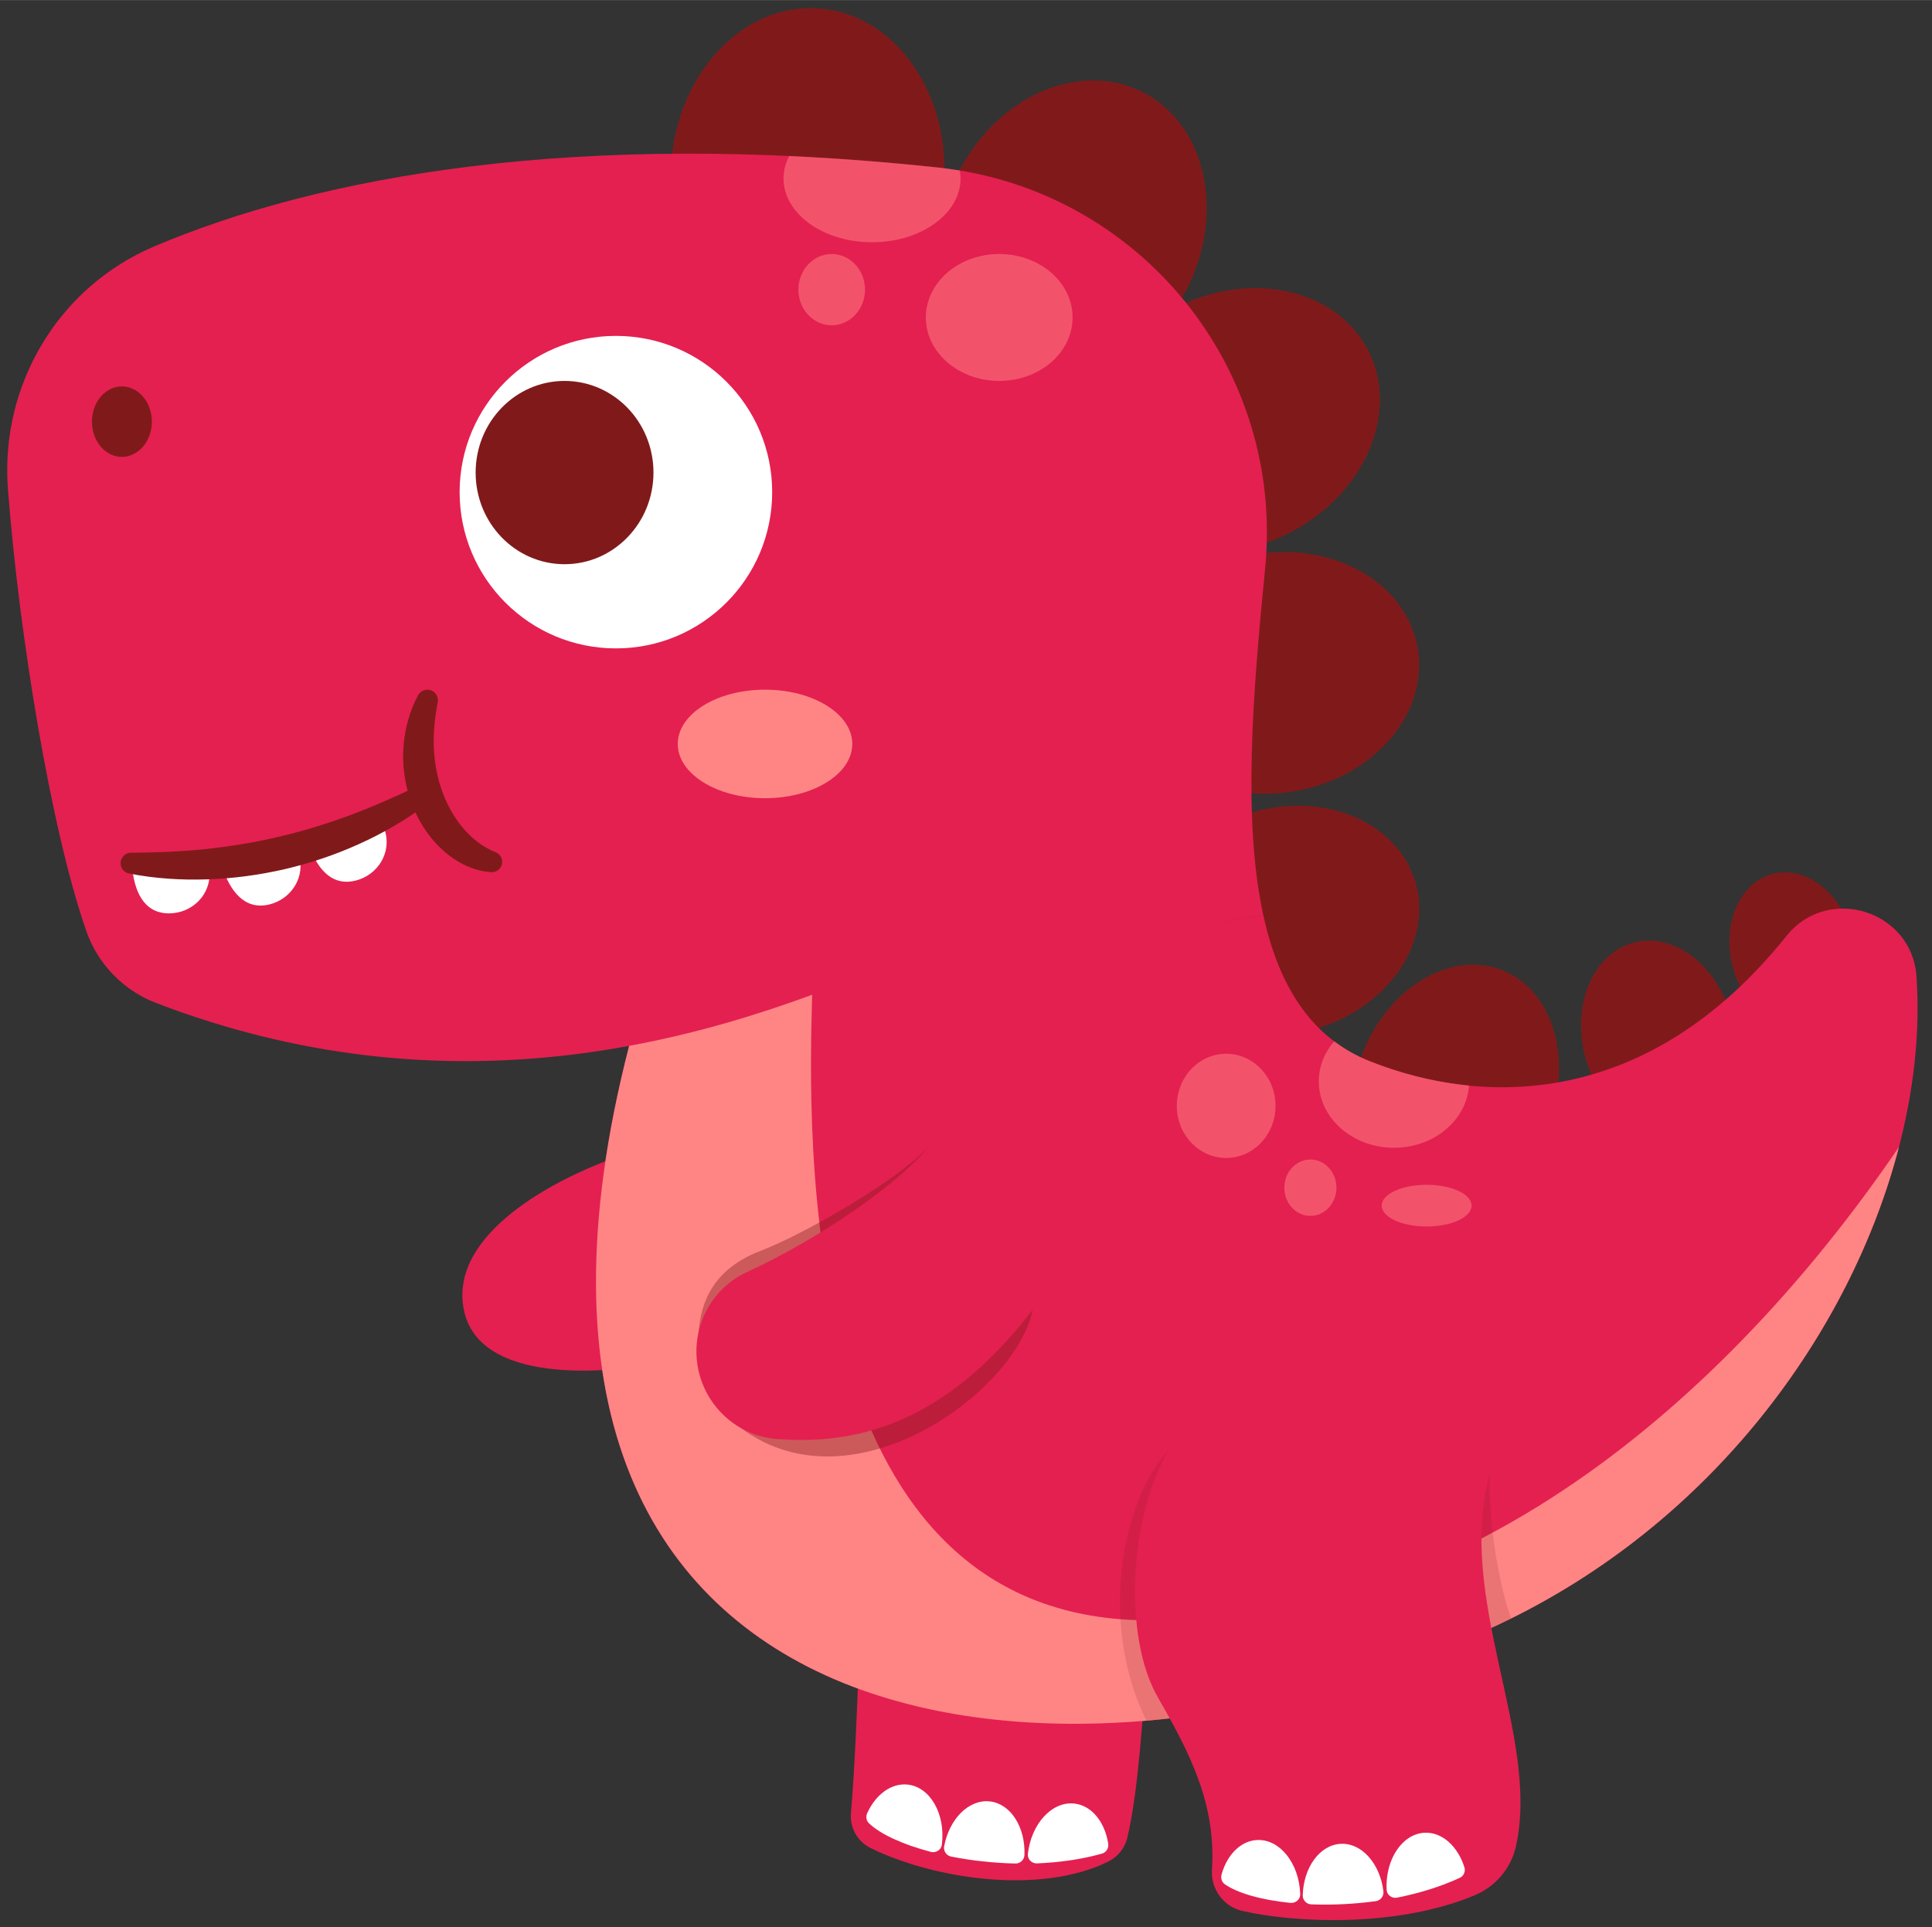 <?xml version="1.0" encoding="UTF-8"?>
<!DOCTYPE svg PUBLIC '-//W3C//DTD SVG 1.0//EN'
          'http://www.w3.org/TR/2001/REC-SVG-20010904/DTD/svg10.dtd'>
<svg height="1310" preserveAspectRatio="xMidYMid meet" version="1.0" viewBox="-4.9 -5.5 1313.4 1310.3" width="1313" xmlns="http://www.w3.org/2000/svg" xmlns:xlink="http://www.w3.org/1999/xlink" zoomAndPan="magnify"
><rect x="-4.9" y="-5.5" width="1313.4" height="1310.3" fill="#333333" stroke="none"/><g
  ><g fill="#801A1A" id="change1_8"
    ><ellipse cx="544.13" cy="112.59" rx="112.65" ry="93.01" transform="rotate(-86.532 544.101 112.588)"
      /><ellipse cx="724.26" cy="151.28" rx="105.56" ry="87.16" transform="rotate(-63.435 724.313 151.269)"
      /><ellipse cx="832.86" cy="280.27" rx="103.88" ry="85.77" transform="rotate(-27.459 832.895 280.278)"
      /><ellipse cx="861.49" cy="451.94" rx="98.85" ry="81.62" transform="rotate(-10.003 861.723 452.028)"
      /><ellipse cx="868.2" cy="620.28" rx="92.86" ry="76.67" transform="rotate(-15.963 868.256 620.312)"
      /><ellipse cx="984.42" cy="735.2" rx="87.11" ry="67.64" transform="rotate(-68.512 984.383 735.194)"
      /><ellipse cx="1122.36" cy="699.52" rx="51.41" ry="66.2" transform="rotate(-14.28 1122.06 699.475)"
      /><ellipse cx="1213.67" cy="641.19" rx="42.07" ry="54.17" transform="rotate(-14.28 1213.352 641.17)"
    /></g
    ><g id="change2_1"
    ><path d="M418.7,779.66c-47.13,15.98-118.66,54.2-108.25,105.45c10.39,51.13,97.46,42.55,127.82,37.15L418.7,779.66z" fill="#E42050"
    /></g
    ><g id="change2_2"
    ><path d="M578.26,1142.55c0,0-1.99,55.06-4.67,84.58c-0.91,9.98,4.39,19.47,13.39,23.89 c43.05,21.18,115.36,31.93,161.35,9.27c6.48-3.19,11.32-8.95,13.05-15.97c7.77-31.45,11.23-93.18,11.23-93.18L578.26,1142.55z" fill="#E42050"
    /></g
    ><g id="change2_3"
    ><path d="M633.34,108.42c-247.69-26.68-422.9,6.6-533.6,53.67C34.67,189.76-4.89,256.35,0.49,326.86 C8.06,425.99,29.82,559,53.81,627.61c7.83,22.4,25.18,40.26,47.33,48.77c196.21,75.35,363.1,26.96,464.56-12.56l288.24-47.01 c-14.12-64.59-7.24-150.39,1.19-235.67C868.61,244.75,769.6,123.1,633.34,108.42z" fill="#E42050"
    /></g
    ><g id="change2_4"
    ><path d="M1297.95,658.26c-3.13-44.82-60.26-62.52-88.34-27.45c-94.54,118.04-206.88,115.7-283.48,85.14 c-40.34-16.09-61.87-51.96-72.19-99.15l-425.25,66.99c-143.8,506.5,289.2,554.43,584.79,415.42 C1205.56,1008.88,1308.55,809.87,1297.95,658.26z" fill="#E42050"
    /></g
    ><g id="change3_3"
    ><path d="M767.42,1096.02c-232.21-7.99-222.62-330.21-220.22-425.19l-0.01,0c-35.25,12.97-77.12,26.03-124.39,34.75 c0,0,0,0,0.01,0c-125.33,486.05,299.38,530.63,590.67,393.64c145.63-68.48,239.98-199.43,272.52-324.84 C1179.89,930.35,999.31,1103.99,767.42,1096.02z" fill="#FF8585"
    /></g
    ><g id="change4_2"
    ><circle cx="413.8" cy="329.08" fill="#FFF" r="106.24"
    /></g
    ><g id="change1_2"
    ><ellipse cx="378.89" cy="315.77" fill="#801A1A" rx="60.45" ry="62.31"
    /></g
    ><g id="change1_3"
    ><ellipse cx="77.97" cy="281.15" fill="#801A1A" rx="20.37" ry="23.97"
    /></g
    ><g id="change4_3"
    ><path d="M84.96,584.33c1.4,14.58,6.99,31.24,25.17,31.16c15.44-0.07,28.66-12.58,27.36-28.96L84.96,584.33z" fill="#FFF"
    /></g
    ><g id="change4_4"
    ><path d="M146.49,585.03c4.78,13.85,14.12,28.73,31.77,24.39c14.99-3.69,24.91-18.95,19.81-34.57L146.49,585.03z" fill="#FFF"
    /></g
    ><g id="change4_5"
    ><path d="M205.02,568.83c4.78,13.85,14.12,28.73,31.77,24.39c14.99-3.69,24.91-18.95,19.81-34.57L205.02,568.83z" fill="#FFF"
    /></g
    ><g id="change1_4"
    ><path d="M84.28,574.25c16.87-0.08,33.57-0.75,50.15-2.45c16.57-1.76,33.01-4.36,49.17-8.18 c16.2-3.67,32.11-8.56,47.76-14.26c15.65-5.75,30.96-12.49,46.27-19.73l0.09-0.04c3.51-1.66,7.69-0.16,9.35,3.35 c1.45,3.07,0.48,6.66-2.14,8.61c-14.13,10.6-29.59,19.49-45.78,26.8c-16.18,7.37-33.16,13-50.49,17.09 c-17.36,3.95-35.08,6.4-52.85,6.93c-17.76,0.58-35.58-0.56-52.97-3.98c-3.87-0.76-6.39-4.51-5.63-8.38 c0.67-3.4,3.64-5.75,6.97-5.76L84.28,574.25z" fill="#801A1A"
    /></g
    ><g id="change1_5"
    ><path d="M292.61,472.18c-1.91,10.38-2.97,20.47-2.59,30.45c0.43,9.95,2.1,19.76,5.41,28.98 c3.16,9.25,7.93,17.9,13.96,25.27c6.1,7.33,13.44,13.26,22.16,16.84l0.6,0.25c3.59,1.47,5.3,5.57,3.83,9.16 c-1.17,2.85-4.02,4.52-6.93,4.34c-13.31-0.83-25.51-7.69-34.64-16.56c-9.28-8.91-15.87-20.06-20.11-31.86 c-4.1-11.86-5.83-24.48-4.9-36.84c0.86-12.34,4.23-24.4,9.9-35.03c1.86-3.49,6.2-4.82,9.7-2.95c2.82,1.5,4.23,4.63,3.68,7.61 L292.61,472.18z" fill="#801A1A"
    /></g
    ><g fill="#801A1A" id="change1_1" opacity=".4"
    ><path d="M1013.48,1099.21c2.99-1.41,5.89-2.92,8.84-4.37c-11.25-31.9-16.12-81.05-14.17-99.48 l-13.7,21.74l-11.21,95.47C993.45,1108.32,1003.55,1103.88,1013.48,1099.21z" opacity=".4"
      /><path d="M789.25,980.98c-29.2,30.1-48.89,113.33-14.91,183.41c11.63-0.98,23.31-2.3,35.02-3.95 L789.25,980.98z" opacity=".4"
    /></g
    ><g id="change2_5"
    ><path d="M1008.15,995.36l-218.9-14.38c-25.56,43.67-31.42,125.16-6.92,167.77c21.44,37.3,39.63,72.14,36.68,117.04 c-0.86,13.12,7.82,25.06,20.65,27.98c37.73,8.57,106.31,11.05,158.11-10.72c14.11-5.93,24.56-18.3,27.89-33.24 C1042.43,1174.43,984.04,1081.18,1008.15,995.36z" fill="#E42050"
    /></g
    ><g id="change1_6"
    ><path d="M697.12,885.11c-11.03,55.16-121.98,137.23-198.06,80.48L697.12,885.11z" fill="#801A1A" opacity=".4"
    /></g
    ><g id="change1_7"
    ><path d="M512.19,844.93c-37.18,14.14-40.86,41.56-42.25,55.53l139.45-72.31l16.36-53.29 C603.39,798.39,540.55,834.14,512.19,844.93z" fill="#801A1A" opacity=".4"
    /></g
    ><g id="change2_6"
    ><path d="M625.75,774.86c-20.46,24.64-71.93,61.03-122.98,84.58c-24.27,11.19-37.82,37.47-33.41,63.83 c4.51,26.89,26.63,47.55,53.82,49.62c51.84,3.95,112.59-8.26,173.94-87.78L625.75,774.86z" fill="#E42050"
    /></g
    ><g fill="#FF8585" id="change3_1" opacity=".5"
    ><path d="M587.93,159.18c33.24,0,60.18-19.43,60.18-43.41c0-1.82-0.21-3.61-0.51-5.37 c-4.71-0.78-9.46-1.46-14.26-1.98c-35.4-3.81-69.26-6.36-101.72-7.86c-2.46,4.74-3.88,9.85-3.88,15.22 C527.75,139.75,554.69,159.18,587.93,159.18z"
      /><ellipse cx="560.5" cy="191.4" rx="22.64" ry="24.23"
      /><ellipse cx="674.38" cy="210.31" rx="49.88" ry="43.14"
    /></g
    ><g fill="#FF8585" id="change3_2" opacity=".5"
    ><ellipse cx="828.67" cy="746.37" rx="33.55" ry="35.42"
      /><ellipse cx="885.92" cy="802.02" rx="17.71" ry="19.17"
      /><path d="M964.94,800.03c-16.88,0-30.56,6.35-30.56,14.18s13.68,14.18,30.56,14.18c16.88,0,30.56-6.35,30.56-14.18 S981.82,800.03,964.94,800.03z"
      /><path d="M902.12,702.43c-6.54,7.59-10.47,17.02-10.47,27.29c0,24.93,22.89,45.14,51.13,45.14 c27.15,0,49.3-18.7,50.97-42.3c-24.38-2.41-47.27-8.49-67.61-16.61C917.22,712.4,909.28,707.83,902.12,702.43z"
    /></g
    ><g id="change3_4"
    ><ellipse cx="515.17" cy="500.29" fill="#FF8585" rx="59.32" ry="36.9"
    /></g
    ><g fill="#FFF" id="change4_1"
    ><path d="M872.33,1288.31c3.57,0.36,6.8-2.42,6.68-6.01c-0.01-0.17-0.01-0.33-0.02-0.5 c-0.9-20.68-13.97-36.91-29.19-36.25c-11.28,0.49-20.58,10.12-24.27,23.5c-0.68,2.45,0.14,5.12,2.22,6.58 C836.57,1281.79,852.69,1286.3,872.33,1288.31z"
      /><path d="M987.45,1271.29c2.7-1.25,4.07-4.37,3.17-7.21c-4.48-14.18-15.06-23.99-26.96-23.47 c-15.22,0.66-26.84,17.96-25.94,38.64c0,0.02,0,0.05,0,0.07c0.16,3.56,3.59,6.12,7.08,5.43 C959.66,1281.8,974.22,1277.38,987.45,1271.29z"
      /><path d="M930.39,1287.13c3.23-0.44,5.56-3.43,5.17-6.67c-2.26-18.77-14.62-32.94-28.87-32.32 c-14.32,0.62-25.45,15.97-25.97,35.01c-0.09,3.26,2.51,6.03,5.76,6.15C900.34,1289.83,915.34,1289.18,930.39,1287.13z"
    /></g
    ><g fill="#FFF" id="change4_6"
    ><path d="M627.86,1253.62c3.47,0.92,7.1-1.33,7.54-4.89c0.02-0.16,0.04-0.33,0.06-0.49 c2.34-20.57-8.03-38.64-23.17-40.36c-11.22-1.28-21.91,6.78-27.65,19.42c-1.05,2.31-0.66,5.08,1.17,6.84 C593.56,1241.6,608.77,1248.57,627.86,1253.62z"
      /><path d="M744.23,1254.8c2.86-0.81,4.7-3.68,4.26-6.63c-2.21-14.71-11.13-26.05-22.96-27.39 c-15.14-1.73-29.31,13.55-31.66,34.12c0,0.02-0.01,0.05-0.01,0.07c-0.4,3.54,2.59,6.61,6.14,6.47 C715.14,1260.84,730.21,1258.75,744.23,1254.8z"
      /><path d="M685.39,1261.53c3.25,0.07,6.03-2.52,6.15-5.78c0.7-18.89-9.3-34.82-23.47-36.44 c-14.24-1.62-27.63,11.8-31.12,30.52c-0.6,3.21,1.53,6.35,4.73,6.98C655.29,1259.5,670.2,1261.2,685.39,1261.53z"
    /></g
  ></g
></svg
>

